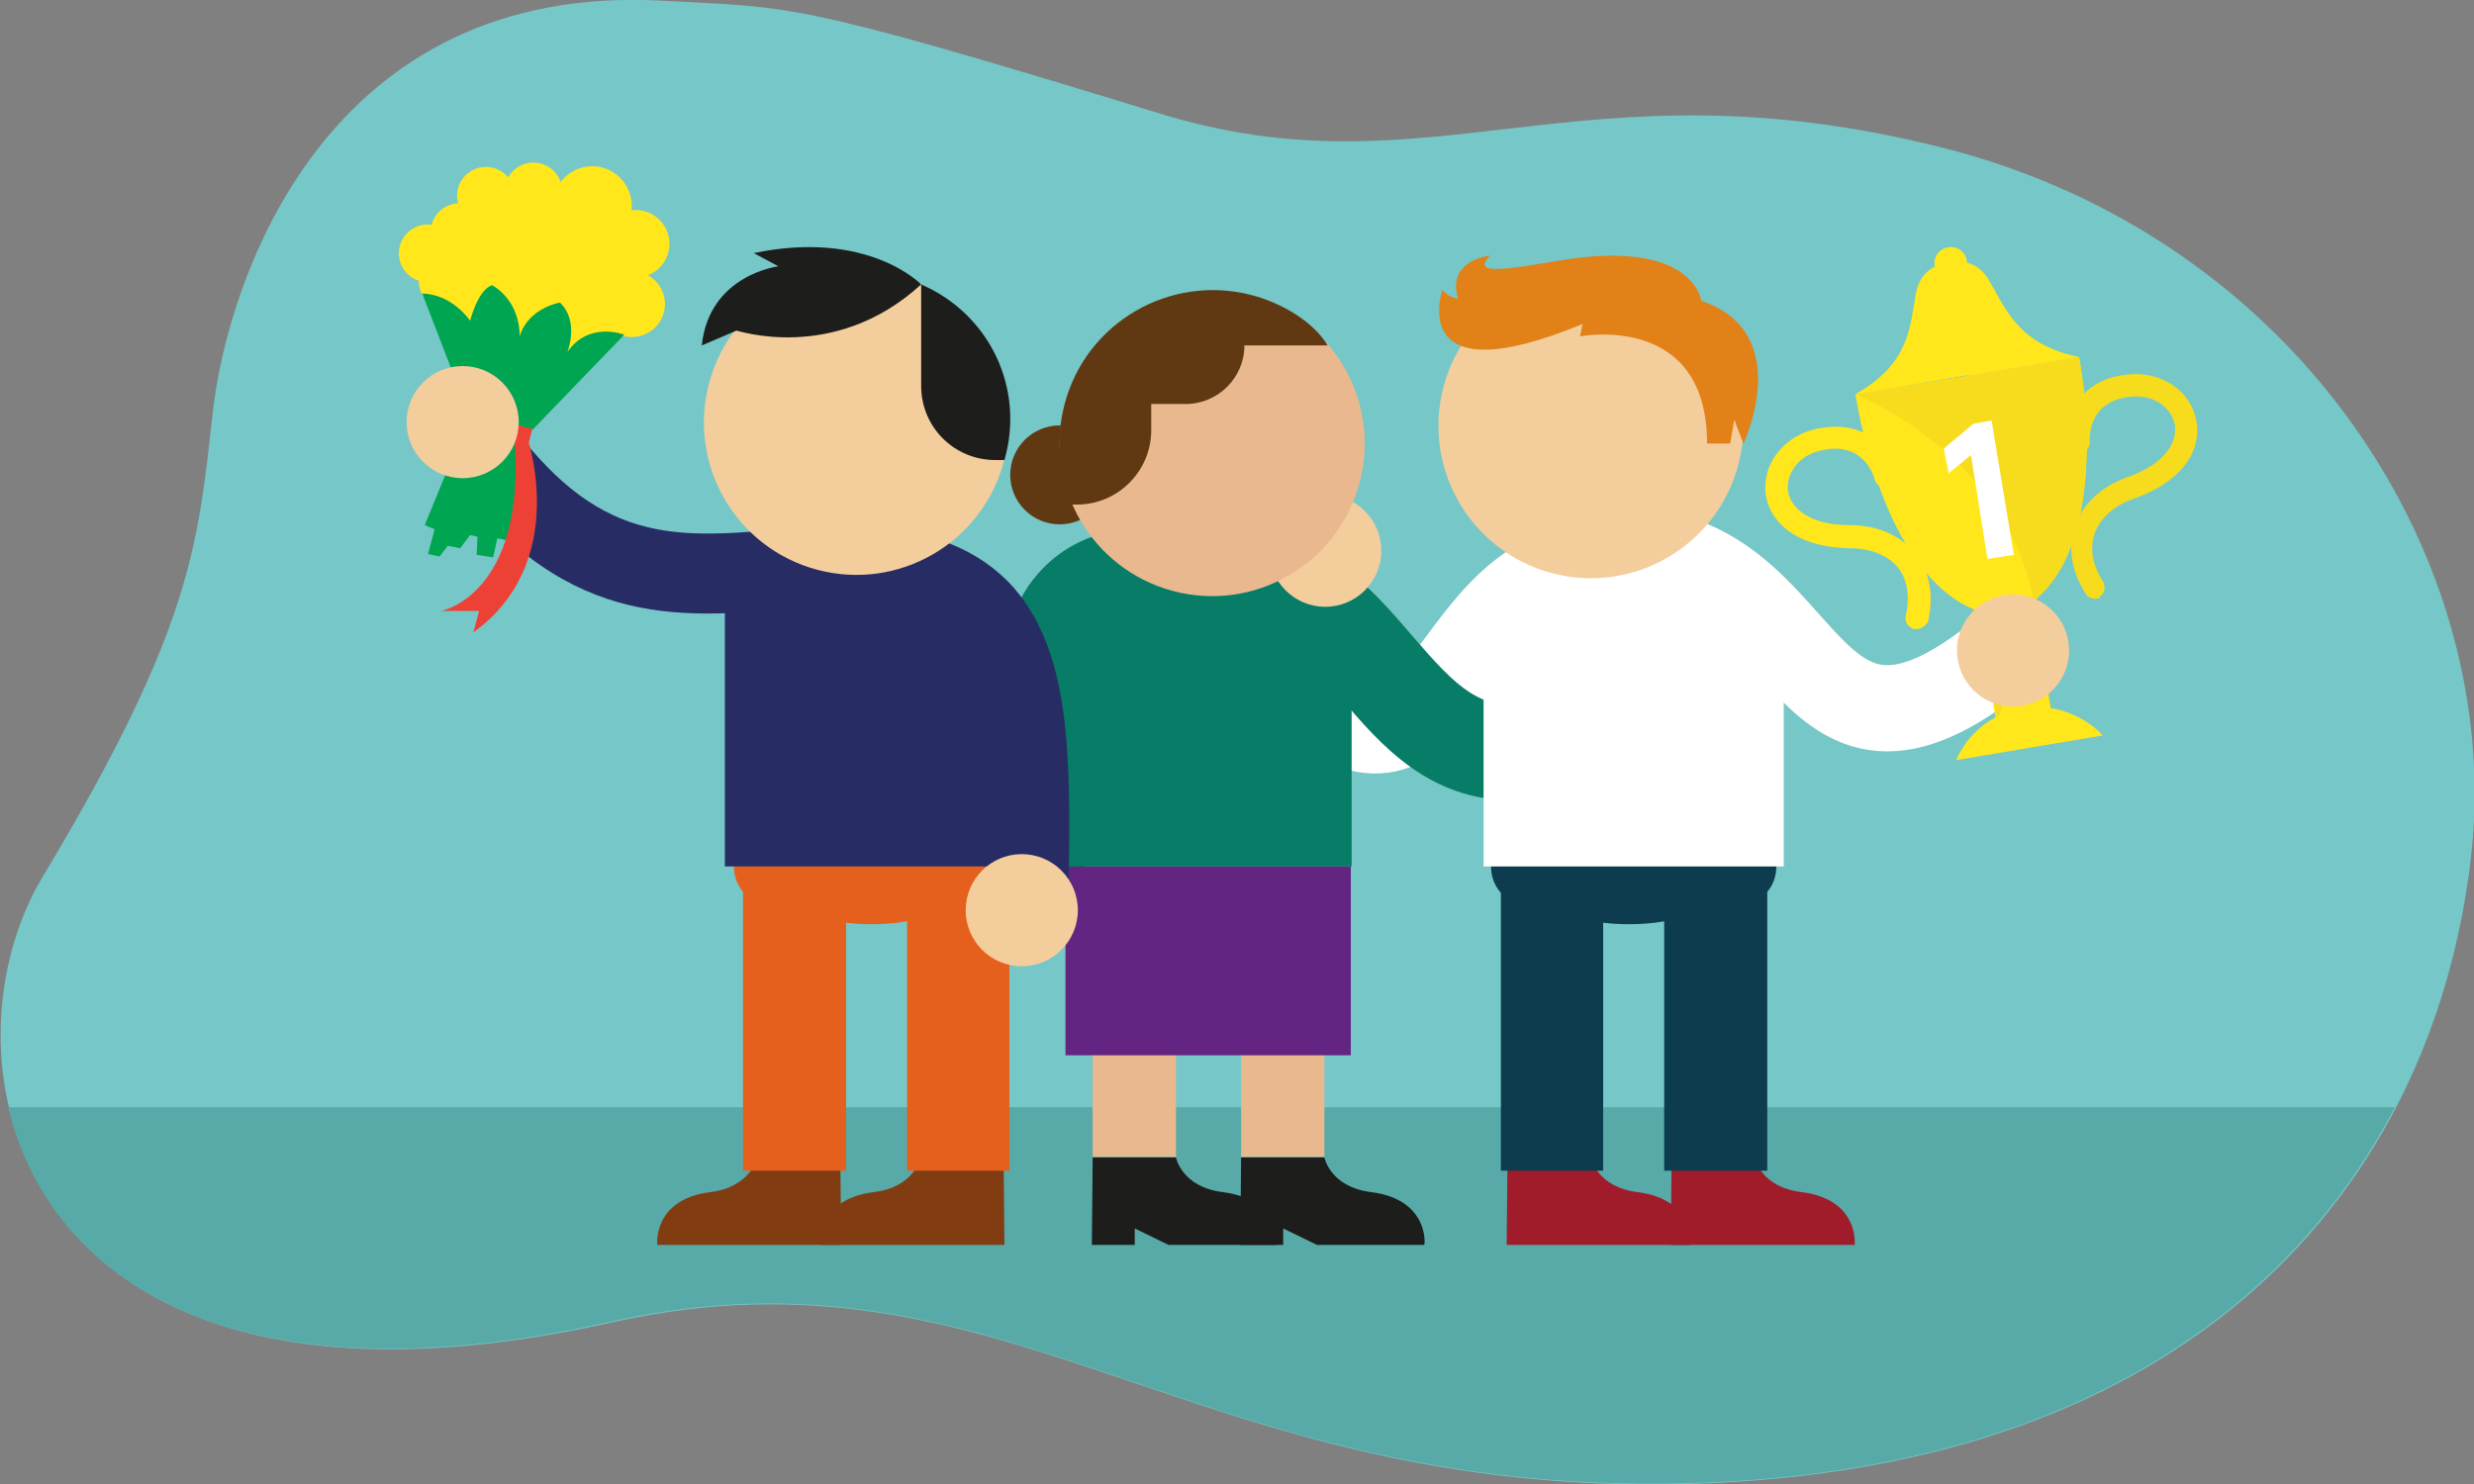 <?xml version="1.0" encoding="utf-8"?>
<!-- Generator: Adobe Illustrator 21.0.0, SVG Export Plug-In . SVG Version: 6.00 Build 0)  -->
<svg version="1.1" id="Layer_1" xmlns="http://www.w3.org/2000/svg" xmlns:xlink="http://www.w3.org/1999/xlink" x="0px" y="0px"
	 viewBox="0 0 300 180" style="enable-background:new 0 0 300 180;" xml:space="preserve">
<rect x="0" y="0" width="300" height="180" fill="#808080" stroke="none"/>
<style type="text/css">
	.st0{fill:#76C7C7;}
	.st1{fill:#57AAA8;}
	.st2{fill:#823C12;}
	.st3{fill:none;stroke:#FFFFFF;stroke-width:10.455;stroke-miterlimit:10;}
	.st4{fill:#A01C2B;}
	.st5{fill:#0C3C4D;}
	.st6{fill:#E5601D;}
	.st7{fill:#603913;}
	.st8{fill:#EAB88F;}
	.st9{fill:#077C66;}
	.st10{fill:#642481;}
	.st11{fill:#272D64;}
	.st12{fill:#F4CD9D;}
	.st13{fill:#1D1D1B;}
	.st14{fill:#FFFFFF;}
	.st15{fill:#FFE71C;}
	.st16{fill:#F7DC1D;}
	.st17{fill:#E28117;}
	.st18{fill:#00A551;}
	.st19{fill:#EE4136;}
</style>
<g>
	<path class="st0" d="M235.5,17.9c-44.1-11.1-61.9,6.1-95.1-4.2C95.5-0.1,96.1,1,80.6,0.1C39.5-2.3,27.6,34,25.8,50
		c-1.8,16-2.4,26-20.6,56.3c-13.6,22.6-3.2,70.2,69,54.1c47.9-10.7,70.1,21.2,130.5,19.6c61.1-1.7,90.1-35.7,94.9-75.7
		C303.9,68,278.7,28.8,235.5,17.9z"/>
	<path class="st1" d="M1,134.3c4.6,19.5,25.3,36.7,73.1,26c47.9-10.7,70.1,21.2,130.5,19.6c44.9-1.2,72.4-19.9,85.8-45.6H1z"/>
	<g>
		<path class="st2" d="M111.6,140.4h10.1l0.1,10.6H99.5c0,0-0.6-5.5,6.4-6.4C111,144,111.6,140.4,111.6,140.4z"/>
		<path class="st2" d="M91.8,140.4h10.1L102,151H79.7c0,0-0.6-5.5,6.4-6.4C91.1,144,91.8,140.4,91.8,140.4z"/>
		<path class="st3" d="M194.9,68.4c-20.1,0-18.9,32.3-37.7,15.2"/>
		<path class="st4" d="M192.9,140.4h-10.1l-0.1,10.6H205c0,0,0.6-5.5-6.4-6.4C193.6,144,192.9,140.4,192.9,140.4z"/>
		<path class="st4" d="M212.8,140.4h-10.1l-0.1,10.6h22.3c0,0,0.6-5.5-6.4-6.4C213.4,144,212.8,140.4,212.8,140.4z"/>
		<path class="st5" d="M211.5,100.7h-26.8c-2.2,0-3.9,2-3.9,4.4c0,2.4,1.7,4.4,3.9,4.4h5c-0.1,0.1-0.1,0.2-0.1,0.4
			c0,1.2,3.6,2.2,7.9,2.2c4.4,0,7.9-1,7.9-2.2c0-0.1,0-0.3-0.1-0.4h6.2c2.2,0,3.9-2,3.9-4.4C215.4,102.7,213.7,100.7,211.5,100.7z"
			/>
		<g>
			<polygon class="st5" points="194.4,142 182,142 182,107.1 194.4,107.1 194.4,142 			"/>
			<polygon class="st5" points="214.3,142 201.8,142 201.8,107.1 214.3,107.1 214.3,142 			"/>
		</g>
		<g>
			<path class="st6" d="M119.7,100.7H92.9c-2.2,0-3.9,2-3.9,4.4c0,2.4,1.7,4.4,3.9,4.4h5c-0.1,0.1-0.1,0.2-0.1,0.4
				c0,1.2,3.6,2.2,7.9,2.2s7.9-1,7.9-2.2c0-0.1,0-0.3-0.1-0.4h6.2c2.2,0,3.9-2,3.9-4.4C123.6,102.7,121.8,100.7,119.7,100.7z"/>
			<g>
				<polygon class="st6" points="102.6,142 90.1,142 90.1,107.1 102.6,107.1 102.6,142 				"/>
				<polygon class="st6" points="122.4,142 110,142 110,107.1 122.4,107.1 122.4,142 				"/>
			</g>
		</g>
		<circle class="st7" cx="128.5" cy="57.6" r="6"/>
		<rect x="150.5" y="120.4" class="st8" width="10.1" height="19.9"/>
		<rect x="132.5" y="120.4" class="st8" width="10.1" height="19.9"/>
		<g>
			<path class="st9" d="M144.8,63.9c0,0-0.1,0-0.1,0c-8.3-0.7-14.2,0.9-18.2,5c-7.3,7.4-6,20.9-4.5,36.7c0.2,2.5,2.3,4.4,4.8,4.4
				c0.2,0,0.3,0,0.5,0c2.6-0.3,4.6-2.6,4.3-5.2c-1.2-12.8-2.4-24.9,1.7-29c1.9-1.9,5.3-2.6,10.6-2.1c0.3,0,0.6,0.1,0.9,0.1V63.9z"/>
			<polygon class="st9" points="163.9,105.1 129.2,105.1 129.2,71.4 146.6,68.7 163.9,75.5 			"/>
			<g>
				<path class="st9" d="M183.6,97.1c-10.4,0-16.2-6.8-20.9-12.3c-4.6-5.3-8.5-9.9-16.3-10.3l0.5-11.5c12.8,0.6,19.3,8.2,24.5,14.3
					c5.3,6.1,8.1,9,14.3,8.1l1.6,11.4C186,97,184.8,97.1,183.6,97.1z"/>
			</g>
		</g>
		<rect x="129.2" y="105.1" class="st10" width="34.6" height="22.9"/>
		<path class="st11" d="M124.7,113.6C124.7,113.6,124.7,113.6,124.7,113.6c-2.7,0-4.9-2.2-4.8-4.9l0-1.5c0.2-13.3,0.4-24.9-4.6-29.9
			c-2.5-2.5-6.5-3.7-12.4-3.7c0,0,0,0,0,0c-2.8,0-5.7,0.2-8.4,0.4c-13.7,1-27.9,2-42.5-20c-1.5-2.2-0.9-5.2,1.3-6.7
			c2.2-1.5,5.2-0.9,6.7,1.3c11.5,17.3,20.9,16.7,33.8,15.7c2.9-0.2,5.9-0.4,9.1-0.4c0,0,0,0,0,0c8.6,0,14.9,2.2,19.3,6.6
			c7.8,8,7.6,21.3,7.4,36.8l0,1.5C129.5,111.5,127.4,113.6,124.7,113.6z"/>
		<polygon class="st11" points="122.6,105.1 87.9,105.1 87.9,71.4 105.3,68.7 122.6,77.6 		"/>
		
			<ellipse transform="matrix(0.257 -0.966 0.966 0.257 27.689 138.446)" class="st12" cx="103.9" cy="51.2" rx="18.5" ry="18.5"/>
		<circle class="st12" cx="123.9" cy="110.4" r="6.8"/>
		<path class="st13" d="M111.7,34.5v12.3c0,5,4,9,9,9h1.1C124.3,47.1,120,38.1,111.7,34.5z"/>
		<path class="st13" d="M111.7,34.5c0,0-6.4-6.7-20.3-3.8l3,1.6c0,0-8.4,1-9.3,9.6l4.2-1.8C89.2,40,101.1,44.2,111.7,34.5z"/>
		<circle class="st12" cx="160.7" cy="66.8" r="6.8"/>
		
			<ellipse transform="matrix(0.257 -0.966 0.966 0.257 57.241 181.986)" class="st8" cx="147" cy="53.8" rx="18.5" ry="18.5"/>
		<path class="st7" d="M151.8,35.8c-9.9-2.6-20.1,3.3-22.7,13.2c-1.1,4.2-0.8,8.5,0.8,12.2h0.7c5,0,9-4.1,9-9v-3.2h4.2
			c3.9,0,7.1-3.2,7.1-7.1v0h10.1C159.3,39.1,155.6,36.8,151.8,35.8z"/>
		<path class="st14" d="M197.7,64.4h-3.3c-8,0-14.5,6.5-14.5,14.5v26.2h36.4V83C216.3,72.7,208,64.4,197.7,64.4z"/>
		<path class="st3" d="M196.9,66.8c23.6,0,20.7,33.9,47.1,11.4"/>
		
			<ellipse transform="matrix(0.257 -0.966 0.966 0.257 93.472 224.819)" class="st12" cx="193" cy="51.6" rx="18.5" ry="18.5"/>
		<g>
			<g>
				<g>
					<path class="st15" d="M252.1,43.3l-13.5,2.3L225,47.8c0,0,3,21.9,14.8,26.3l3.4-0.6l3.4-0.6C256.4,65,252.1,43.3,252.1,43.3z"
						/>
					<path class="st16" d="M246.6,72.9c9.8-7.9,5.5-29.6,5.5-29.6l-13.5,2.3L225,47.8C225,47.8,243.4,55.2,246.6,72.9z"/>
					
						<rect x="241" y="73.4" transform="matrix(0.986 -0.165 0.165 0.986 -9.923 41.502)" class="st15" width="6.8" height="14"/>
					<polygon class="st16" points="242.2,87.8 239.9,74 246.6,72.9 					"/>
					<path class="st15" d="M237.2,92.2c1.4-3.2,4.3-5.7,8.1-6.3c3.7-0.6,7.3,0.8,9.7,3.3L237.2,92.2z"/>
					<path class="st15" d="M232.6,76.3c-0.2,0-0.3,0-0.5,0c-0.7-0.2-1.2-0.9-1-1.6c0.5-2.3,0.2-4.4-0.9-5.8
						c-1.2-1.5-3.3-2.4-5.8-2.4c-7-0.1-9.9-3.5-10.3-6.6c-0.4-3.5,2-6.8,5.8-7.8c2.5-0.6,4.7-0.4,6.5,0.6c2.7,1.6,3.5,4.6,3.6,4.7
						c0.2,0.7-0.3,1.5-1,1.7c-0.7,0.2-1.5-0.2-1.7-1c-0.1-0.5-1.5-4.8-6.7-3.4c-2.8,0.7-4,3-3.8,4.8c0.3,2,2.4,4.2,7.6,4.2
						c3.3,0,6.2,1.3,7.9,3.5c1.2,1.5,2.4,4.1,1.5,8.2C233.6,75.8,233.1,76.2,232.6,76.3L232.6,76.3z"/>
					<path class="st16" d="M254.3,72.6c-0.5,0.1-1.1-0.1-1.4-0.6c-2.2-3.5-1.9-6.4-1.3-8.2c0.9-2.6,3.2-4.8,6.3-5.9
						c4.9-1.7,6.2-4.5,5.8-6.5c-0.4-1.8-2.3-3.5-5.1-3.3c-5.4,0.4-5.2,4.9-5.2,5.4c0.1,0.8-0.5,1.4-1.3,1.5
						c-0.8,0.1-1.4-0.5-1.5-1.3c0-0.1-0.2-3.2,1.8-5.6c1.4-1.6,3.3-2.5,5.9-2.7c3.9-0.3,7.3,2,8,5.5c0.7,3.1-1,7.3-7.6,9.6
						c-2.3,0.8-4,2.3-4.7,4.2c-0.6,1.8-0.3,3.8,1,5.8c0.4,0.7,0.2,1.5-0.4,1.9C254.7,72.6,254.5,72.6,254.3,72.6L254.3,72.6z"/>
				</g>
				<g>
					<path class="st14" d="M235.7,54.4l3.6-3l2.2-0.4l2.7,16.3l-3.2,0.5L239,55.2l-2.7,2.2L235.7,54.4z"/>
				</g>
			</g>
			<g>
				<g>
					<path class="st15" d="M225,47.8l14.1-2.4l-2.3-13.6c0,0-3.5-0.2-4.2,3.7C231.9,39.5,231.8,44,225,47.8z"/>
					<g>
						<path class="st15" d="M225.1,47.8l13.5-2.3L236.3,32c0,0-3.3-0.2-4,3.7C231.6,39.6,231.6,44,225.1,47.8z"/>
						<path class="st15" d="M252.1,43.3l-13.5,2.3L236.3,32c0,0,3.1-1.3,5,2.2C243.3,37.6,244.8,41.8,252.1,43.3z"/>
					</g>
				</g>
				<path class="st15" d="M238.5,31.6c0.2,1.1-0.6,2.1-1.6,2.3c-1.1,0.2-2.1-0.6-2.3-1.6c-0.2-1.1,0.5-2.1,1.6-2.3
					C237.3,29.8,238.3,30.5,238.5,31.6z"/>
			</g>
		</g>
		<circle class="st12" cx="244.1" cy="78.9" r="6.8"/>
		<path class="st17" d="M206.3,36.5c0,0-0.9-7.8-17.8-4.8c-5.4,0.9-10.3,1.8-7.8-0.7c0,0-5.3,0.5-3.9,5.2c0,0-0.8,0.1-1.9-1
			c0,0-4.5,13,17,4.1l-0.3,1.5c0,0,15.4-3,15.4,13h2.8l0.5-2.9l1.1,2.9C211.4,53.9,217.8,40.3,206.3,36.5z"/>
		<polygon class="st15" points="56,33.4 62.5,27.9 72.8,33.8 75.9,39.5 69.1,45 55.4,42.3 52.1,35.3 		"/>
		<ellipse transform="matrix(0.247 -0.969 0.969 0.247 20.918 100.083)" class="st15" cx="74.8" cy="36.6" rx="4.2" ry="4.2"/>
		<ellipse transform="matrix(0.247 -0.969 0.969 0.247 29.352 96.969)" class="st15" cx="77.1" cy="29.6" rx="4.1" ry="4.1"/>
		<ellipse transform="matrix(0.247 -0.969 0.969 0.247 22.704 86.8)" class="st15" cx="67.2" cy="28.8" rx="3.5" ry="3.5"/>
		<ellipse transform="matrix(0.247 -0.969 0.969 0.247 7.942 78.149)" class="st15" cx="54.2" cy="34" rx="3.5" ry="3.5"/>
		<ellipse transform="matrix(0.247 -0.969 0.969 0.247 9.298 73.436)" class="st15" cx="51.9" cy="30.7" rx="3.5" ry="3.5"/>
		<ellipse transform="matrix(0.247 -0.969 0.969 0.247 14.74 75.184)" class="st15" cx="55.7" cy="28.1" rx="3.5" ry="3.5"/>
		<ellipse transform="matrix(0.247 -0.969 0.969 0.247 21.41 74.963)" class="st15" cx="58.9" cy="23.7" rx="3.5" ry="3.5"/>
		<ellipse transform="matrix(0.247 -0.969 0.969 0.247 26.24 80.089)" class="st15" cx="64.6" cy="23.2" rx="3.5" ry="3.5"/>
		<ellipse transform="matrix(0.247 -0.969 0.969 0.247 13.266 81.066)" class="st15" cx="58.8" cy="32" rx="3.5" ry="3.5"/>
		<ellipse transform="matrix(0.247 -0.969 0.969 0.247 19.814 80.941)" class="st15" cx="62" cy="27.7" rx="4.4" ry="4.4"/>
		<ellipse transform="matrix(0.247 -0.969 0.969 0.247 23.466 87.153)" class="st15" cx="67.8" cy="28.5" rx="4.4" ry="4.4"/>
		<ellipse transform="matrix(0.247 -0.969 0.969 0.247 22.665 93.356)" class="st15" cx="71.4" cy="32.1" rx="4.4" ry="4.4"/>
		<ellipse transform="matrix(0.247 -0.969 0.969 0.247 29.849 88.365)" class="st15" cx="71.8" cy="25" rx="4.8" ry="4.8"/>
		<ellipse transform="matrix(0.247 -0.969 0.969 0.247 21.955 101.993)" class="st15" cx="76.6" cy="36.9" rx="4" ry="4"/>
		<path class="st18" d="M51.2,35.6l5.6,14.5l7.8,2l11.1-11.5c0,0-4.3-1.7-6.9,2.1c0,0,1.5-3.7-0.9-6c0,0-3.8,0.6-4.9,4.1
			c0,0,0.3-4-3.3-6.2c0,0-1.5,0.1-2.7,4.3C57,38.9,54.9,35.7,51.2,35.6z"/>
		<rect x="56.4" y="51.1" transform="matrix(-0.969 -0.247 0.247 -0.969 106.079 117.404)" class="st19" width="8" height="2"/>
		<polygon class="st18" points="64,54 56.3,52 51.5,63.7 52.7,64.2 51.9,67.2 53.3,67.5 54.3,66.2 55.8,66.5 57,64.9 57.9,65.1 
			57.8,67.3 59.8,67.6 60.3,65.3 62.8,65.8 		"/>
		<path class="st19" d="M64,53.3c0,0,5.1,15-6.6,23.4l0.7-2.6l-4.6,0c0,0,10.3-1.9,8.9-20.8L64,53.3z"/>
		<circle class="st12" cx="56.1" cy="51.2" r="6.8"/>
		<path class="st13" d="M148.3,144.6c-5-0.6-5.7-4.2-5.7-4.2h-10.1l-0.1,10.6h5.2v-2l4.1,2h13C154.8,151,155.3,145.5,148.3,144.6z"
			/>
		<path class="st13" d="M166.3,144.6c-5-0.6-5.7-4.2-5.7-4.2h-10.1l-0.1,10.6h5.2v-2l4.1,2h13C172.8,151,173.3,145.5,166.3,144.6z"
			/>
	</g>
</g>
</svg>
